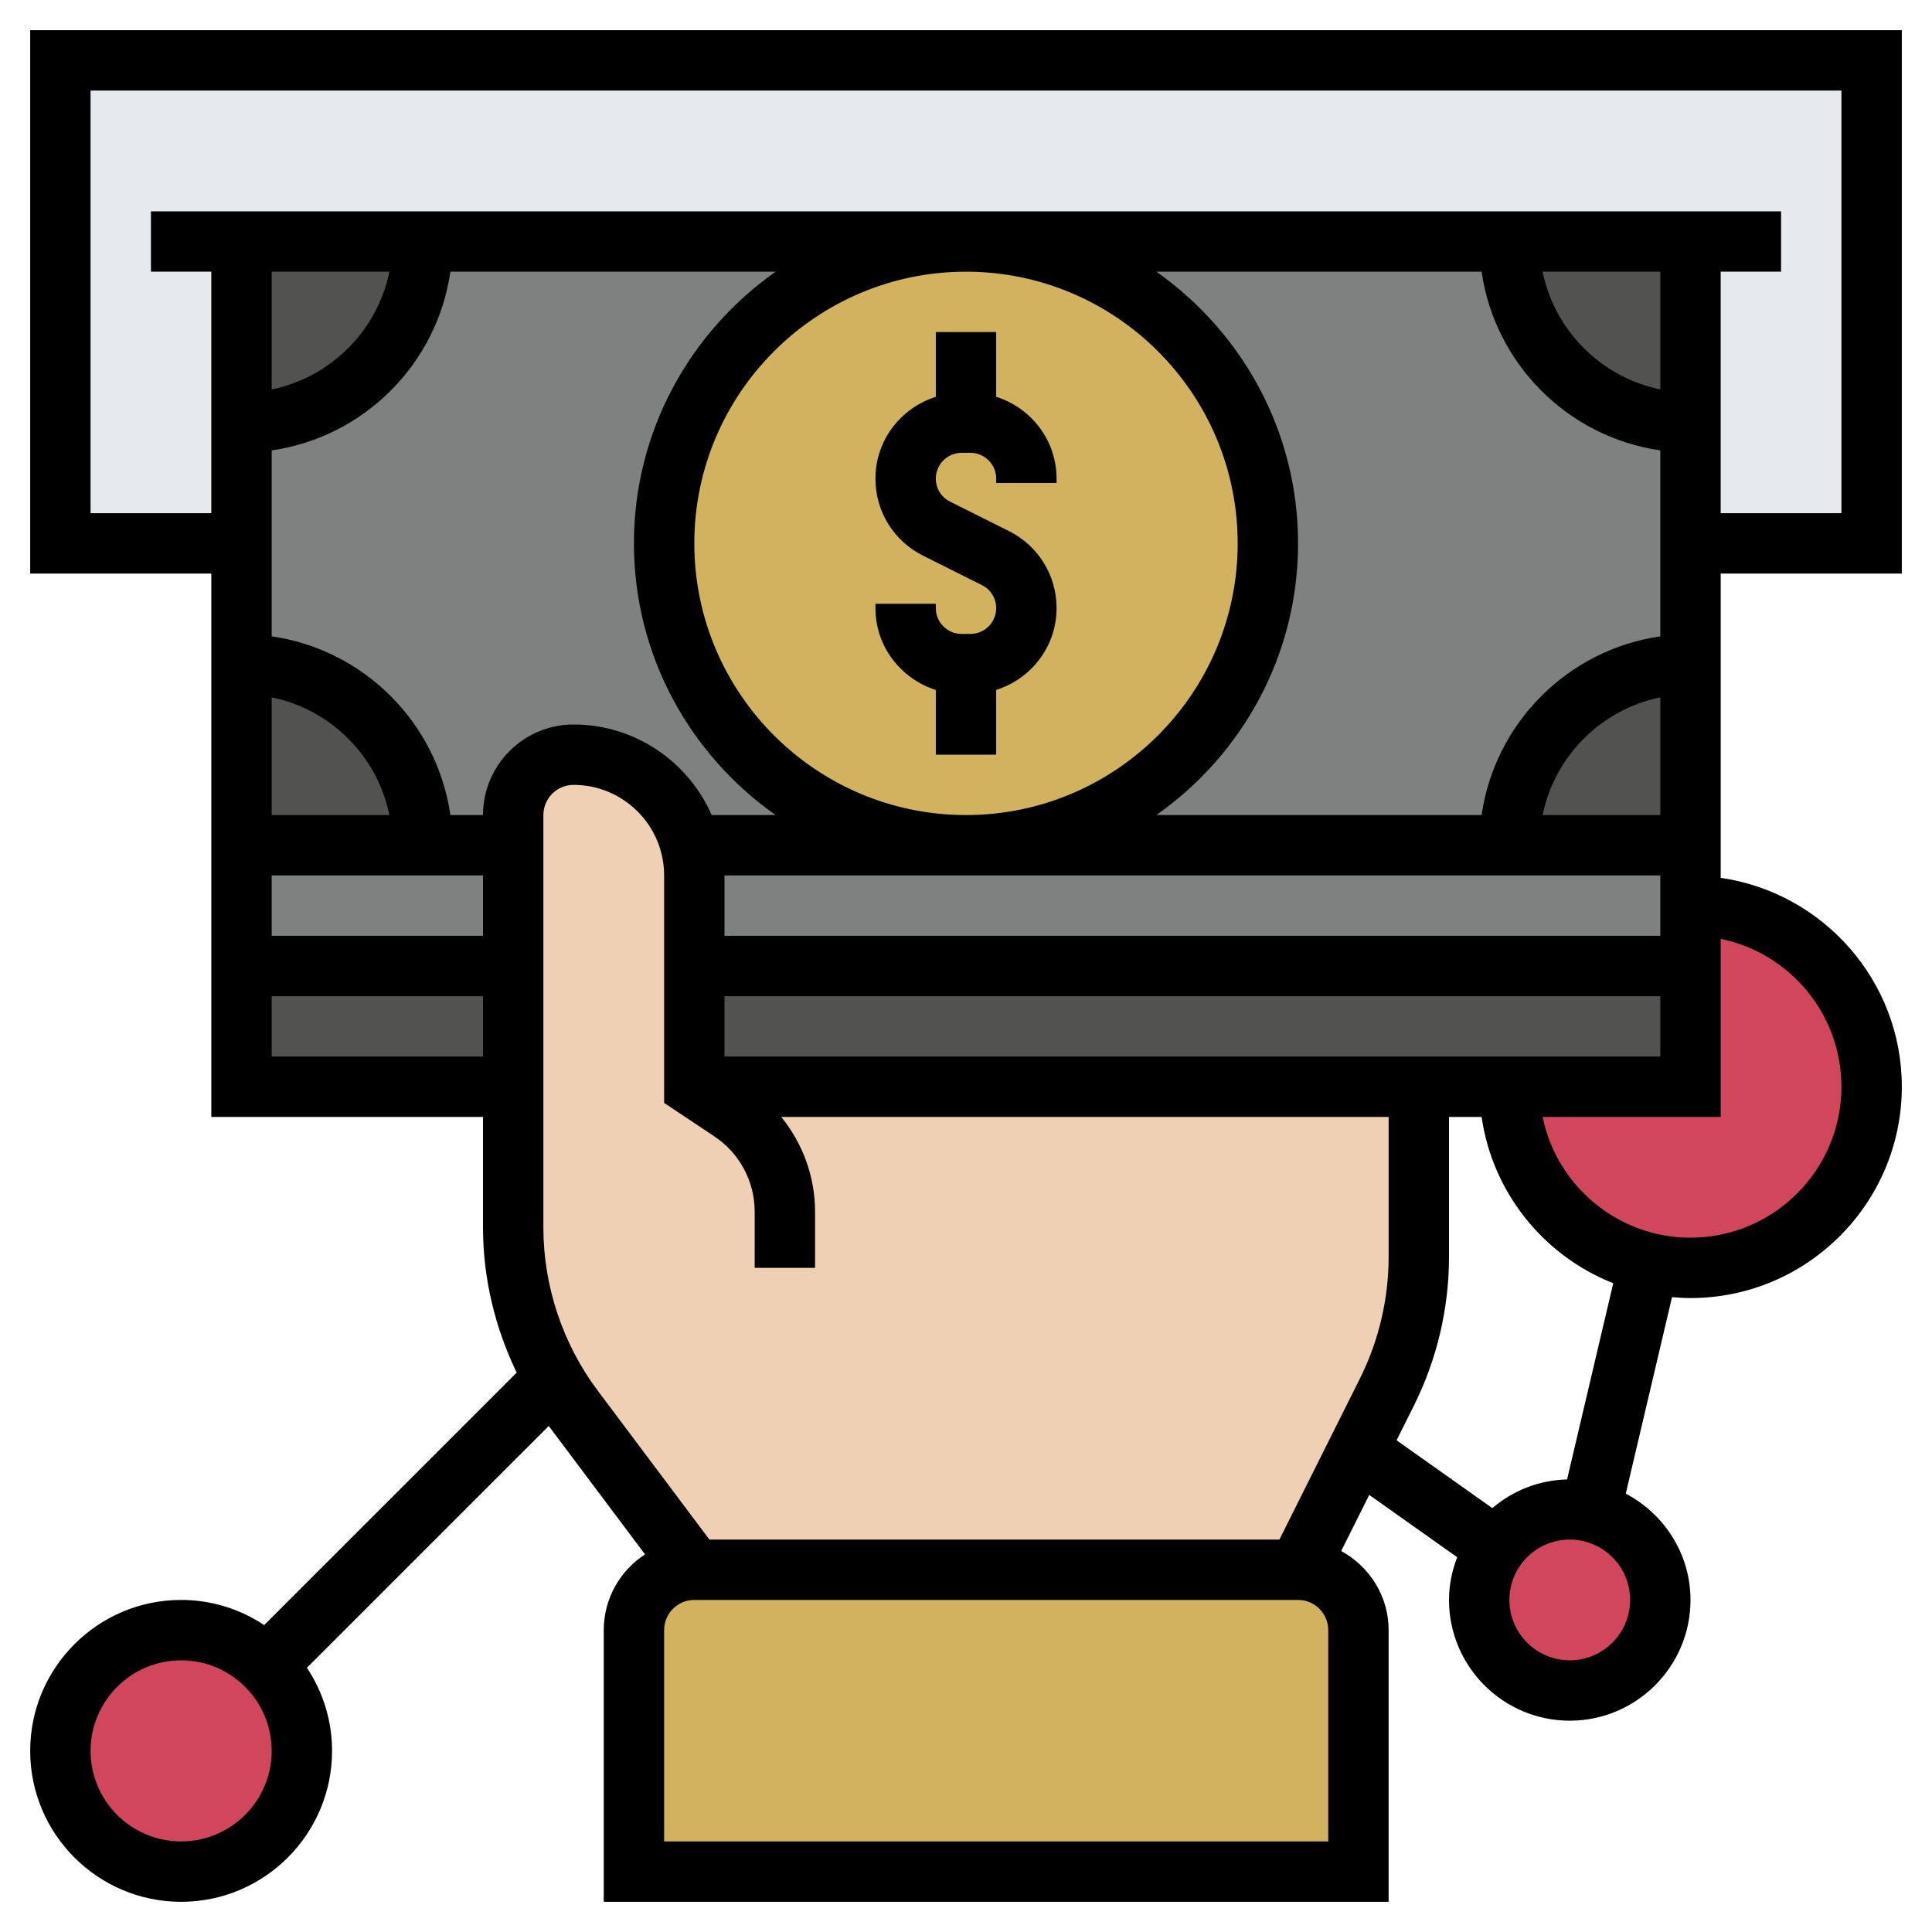 <?xml version="1.0"?>
<svg xmlns="http://www.w3.org/2000/svg" xmlns:xlink="http://www.w3.org/1999/xlink" xmlns:svgjs="http://svgjs.com/svgjs" version="1.1" width="512" height="512" x="0" y="0" viewBox="0 0 64 64" style="enable-background:new 0 0 512 512" xml:space="preserve" class=""><g><g xmlns="http://www.w3.org/2000/svg"><g><g><path d="m45 54v8h-24v-8c0-1.1.9-2 2-2h20c1.1 0 2 .9 2 2z" fill="#d0b25f" data-original="#fcd770" style="" class=""/></g><g><path d="m2 2h60v16h-60z" fill="#e6e9ed" data-original="#e6e9ed" style="" class=""/></g><g><path d="m8 32h9v4h-9z" fill="#525251" data-original="#a0d468" style="" class=""/></g><g><path d="m56 32v4h-6-3-24v-4z" fill="#525251" data-original="#a0d468" style="" class=""/></g><g><path d="m56 32h-33v-3c0-.35-.04-.68-.13-1h9.13 18 6v2z" fill="#7f8080" data-original="#b4dd7f" style="" class=""/></g><g><path d="m17 28v4h-9v-4h6z" fill="#7f8080" data-original="#b4dd7f" style="" class=""/></g><g><path d="m14 8h18c-5.52 0-10 4.48-10 10s4.48 10 10 10h-9.13c-.18-.7-.55-1.33-1.04-1.83-.73-.72-1.73-1.17-2.83-1.17s-2 .9-2 2v1h-3c0-3.31-2.69-6-6-6v-4-4c3.31 0 6-2.69 6-6z" fill="#7f8080" data-original="#b4dd7f" style="" class=""/></g><g><path d="m56 18v4c-3.31 0-6 2.69-6 6h-18c5.52 0 10-4.48 10-10s-4.48-10-10-10h18c0 3.31 2.69 6 6 6z" fill="#7f8080" data-original="#b4dd7f" style="" class=""/></g><g><path d="m8.83 55.17c.72.73 1.17 1.73 1.17 2.83 0 2.21-1.79 4-4 4s-4-1.79-4-4 1.79-4 4-4c1.1 0 2.1.45 2.83 1.17z" fill="#d0465b" data-original="#ff826e" style="" class=""/></g><g><path d="m52.69 50.08c1.33.31 2.31 1.5 2.31 2.92 0 1.66-1.34 3-3 3s-3-1.34-3-3c0-.65.21-1.24.55-1.73.54-.77 1.44-1.27 2.45-1.27.24 0 .47.03.69.08z" fill="#d0465b" data-original="#ff826e" style="" class=""/></g><g><path d="m56 30c3.31 0 6 2.69 6 6s-2.69 6-6 6c-.47 0-.93-.05-1.37-.16-2.65-.62-4.63-3-4.63-5.84h6v-4z" fill="#d0465b" data-original="#ff826e" style="" class=""/></g><g><path d="m23 36h24v5.64c0 1.55-.36 3.08-1.06 4.47l-.96 1.92-1.98 3.97h-20l-4-5.33c-.24-.32-.46-.66-.66-1.01-.88-1.51-1.34-3.23-1.34-4.99v-4.67-4-4-1c0-1.1.9-2 2-2s2.1.45 2.83 1.17c.49.5.86 1.13 1.04 1.83.09.32.13.65.13 1v3z" fill="#f0d0b4" data-original="#f0d0b4" style="" class=""/></g><g><path d="m14 28h-6v-6c3.31 0 6 2.69 6 6z" fill="#525251" data-original="#a0d468" style="" class=""/></g><g><path d="m8 8h6c0 3.31-2.69 6-6 6z" fill="#525251" data-original="#a0d468" style="" class=""/></g><g><path d="m56 8v6c-3.31 0-6-2.69-6-6z" fill="#525251" data-original="#a0d468" style="" class=""/></g><g><path d="m56 22v6h-6c0-3.31 2.69-6 6-6z" fill="#525251" data-original="#a0d468" style="" class=""/></g><g><circle cx="32" cy="18" fill="#d0b25f" r="10" data-original="#fcd770" style="" class=""/></g></g><g><path d="m31 22.855v2.145h2v-2.145c1.155-.366 2-1.435 2-2.709 0-1.088-.604-2.066-1.578-2.553l-1.949-.975c-.292-.145-.473-.438-.473-.764 0-.471.384-.854.854-.854h.291c.471 0 .855.383.855.854v.146h2v-.146c0-1.274-.845-2.343-2-2.709v-2.145h-2v2.145c-1.155.366-2 1.435-2 2.709 0 1.088.604 2.066 1.578 2.553l1.949.975c.292.145.473.438.473.764 0 .471-.384.854-.854.854h-.291c-.471 0-.855-.383-.855-.854v-.146h-2v.146c0 1.274.845 2.343 2 2.709z" fill="#000000" data-original="#000000" style="" class=""/><path d="m63 19v-18h-62v18h6v18h9v3.667c0 1.662.394 3.311 1.116 4.803l-8.364 8.363c-.79-.524-1.735-.833-2.752-.833-2.757 0-5 2.243-5 5s2.243 5 5 5 5-2.243 5-5c0-1.017-.309-1.963-.833-2.753l8.012-8.011c.008.01.014.021.021.031l3.167 4.223c-.821.535-1.367 1.458-1.367 2.51v9h26v-9c0-1.134-.64-2.112-1.571-2.621l.929-1.858 2.913 2.064c-.168.441-.271.915-.271 1.415 0 2.206 1.794 4 4 4s4-1.794 4-4c0-1.532-.876-2.851-2.144-3.522l1.532-6.509c.202.018.405.031.612.031 3.859 0 7-3.14 7-7 0-3.519-2.614-6.432-6-6.92v-10.08zm-57 42c-1.654 0-3-1.346-3-3s1.346-3 3-3 3 1.346 3 3-1.346 3-3 3zm-3-44v-14h58v14h-4v-8h2v-2h-54v2h2v8zm52 10h-3.899c.399-1.956 1.943-3.5 3.899-3.899zm-31 8v-2h31v2zm-8-8h-1.08c-.441-3.059-2.861-5.479-5.92-5.92v-6.16c3.059-.441 5.479-2.861 5.92-5.92h10.775c-2.834 1.992-4.695 5.28-4.695 9s1.861 7.008 4.695 9h-2.119c-.774-1.763-2.531-3-4.576-3-1.654 0-3 1.346-3 3zm-3.101-18c-.399 1.956-1.943 3.5-3.899 3.899v-3.899zm-3.899 14.101c1.956.399 3.5 1.943 3.899 3.899h-3.899zm0 5.899h7v2h-7zm23-20c4.963 0 9 4.038 9 9s-4.037 9-9 9-9-4.038-9-9 4.037-9 9-9zm23 22h-31v-2h31zm0-9.92c-3.059.441-5.479 2.861-5.92 5.92h-10.775c2.834-1.992 4.695-5.28 4.695-9s-1.861-7.008-4.695-9h10.775c.441 3.059 2.861 5.479 5.92 5.92zm0-8.181c-1.956-.399-3.5-1.943-3.899-3.899h3.899zm-46 22.101v-2h7v2zm9 5.667v-13.667c0-.551.448-1 1-1 1.654 0 3 1.346 3 3v7.535l1.664 1.109c.837.558 1.336 1.491 1.336 2.497v1.859h2v-1.859c0-1.163-.408-2.263-1.12-3.141h20.12v4.639c0 1.39-.328 2.782-.95 4.025l-2.668 5.336h-18.882l-3.7-4.934c-1.16-1.547-1.8-3.465-1.8-5.399zm26 20.333h-22v-7c0-.551.448-1 1-1h20c.552 0 1 .449 1 1zm8-6c-1.103 0-2-.897-2-2s.897-2 2-2 2 .897 2 2-.897 2-2 2zm-.089-5.991c-.946.021-1.802.378-2.477.948l-3.171-2.246.576-1.152c.76-1.52 1.161-3.221 1.161-4.919v-4.64h1.08c.363 2.517 2.064 4.602 4.361 5.509zm9.089-13.009c0 2.757-2.243 5-5 5-2.414 0-4.434-1.721-4.899-4h5.899v-5.899c2.279.465 4 2.485 4 4.899z" fill="#000000" data-original="#000000" style="" class=""/></g></g></g></svg>

